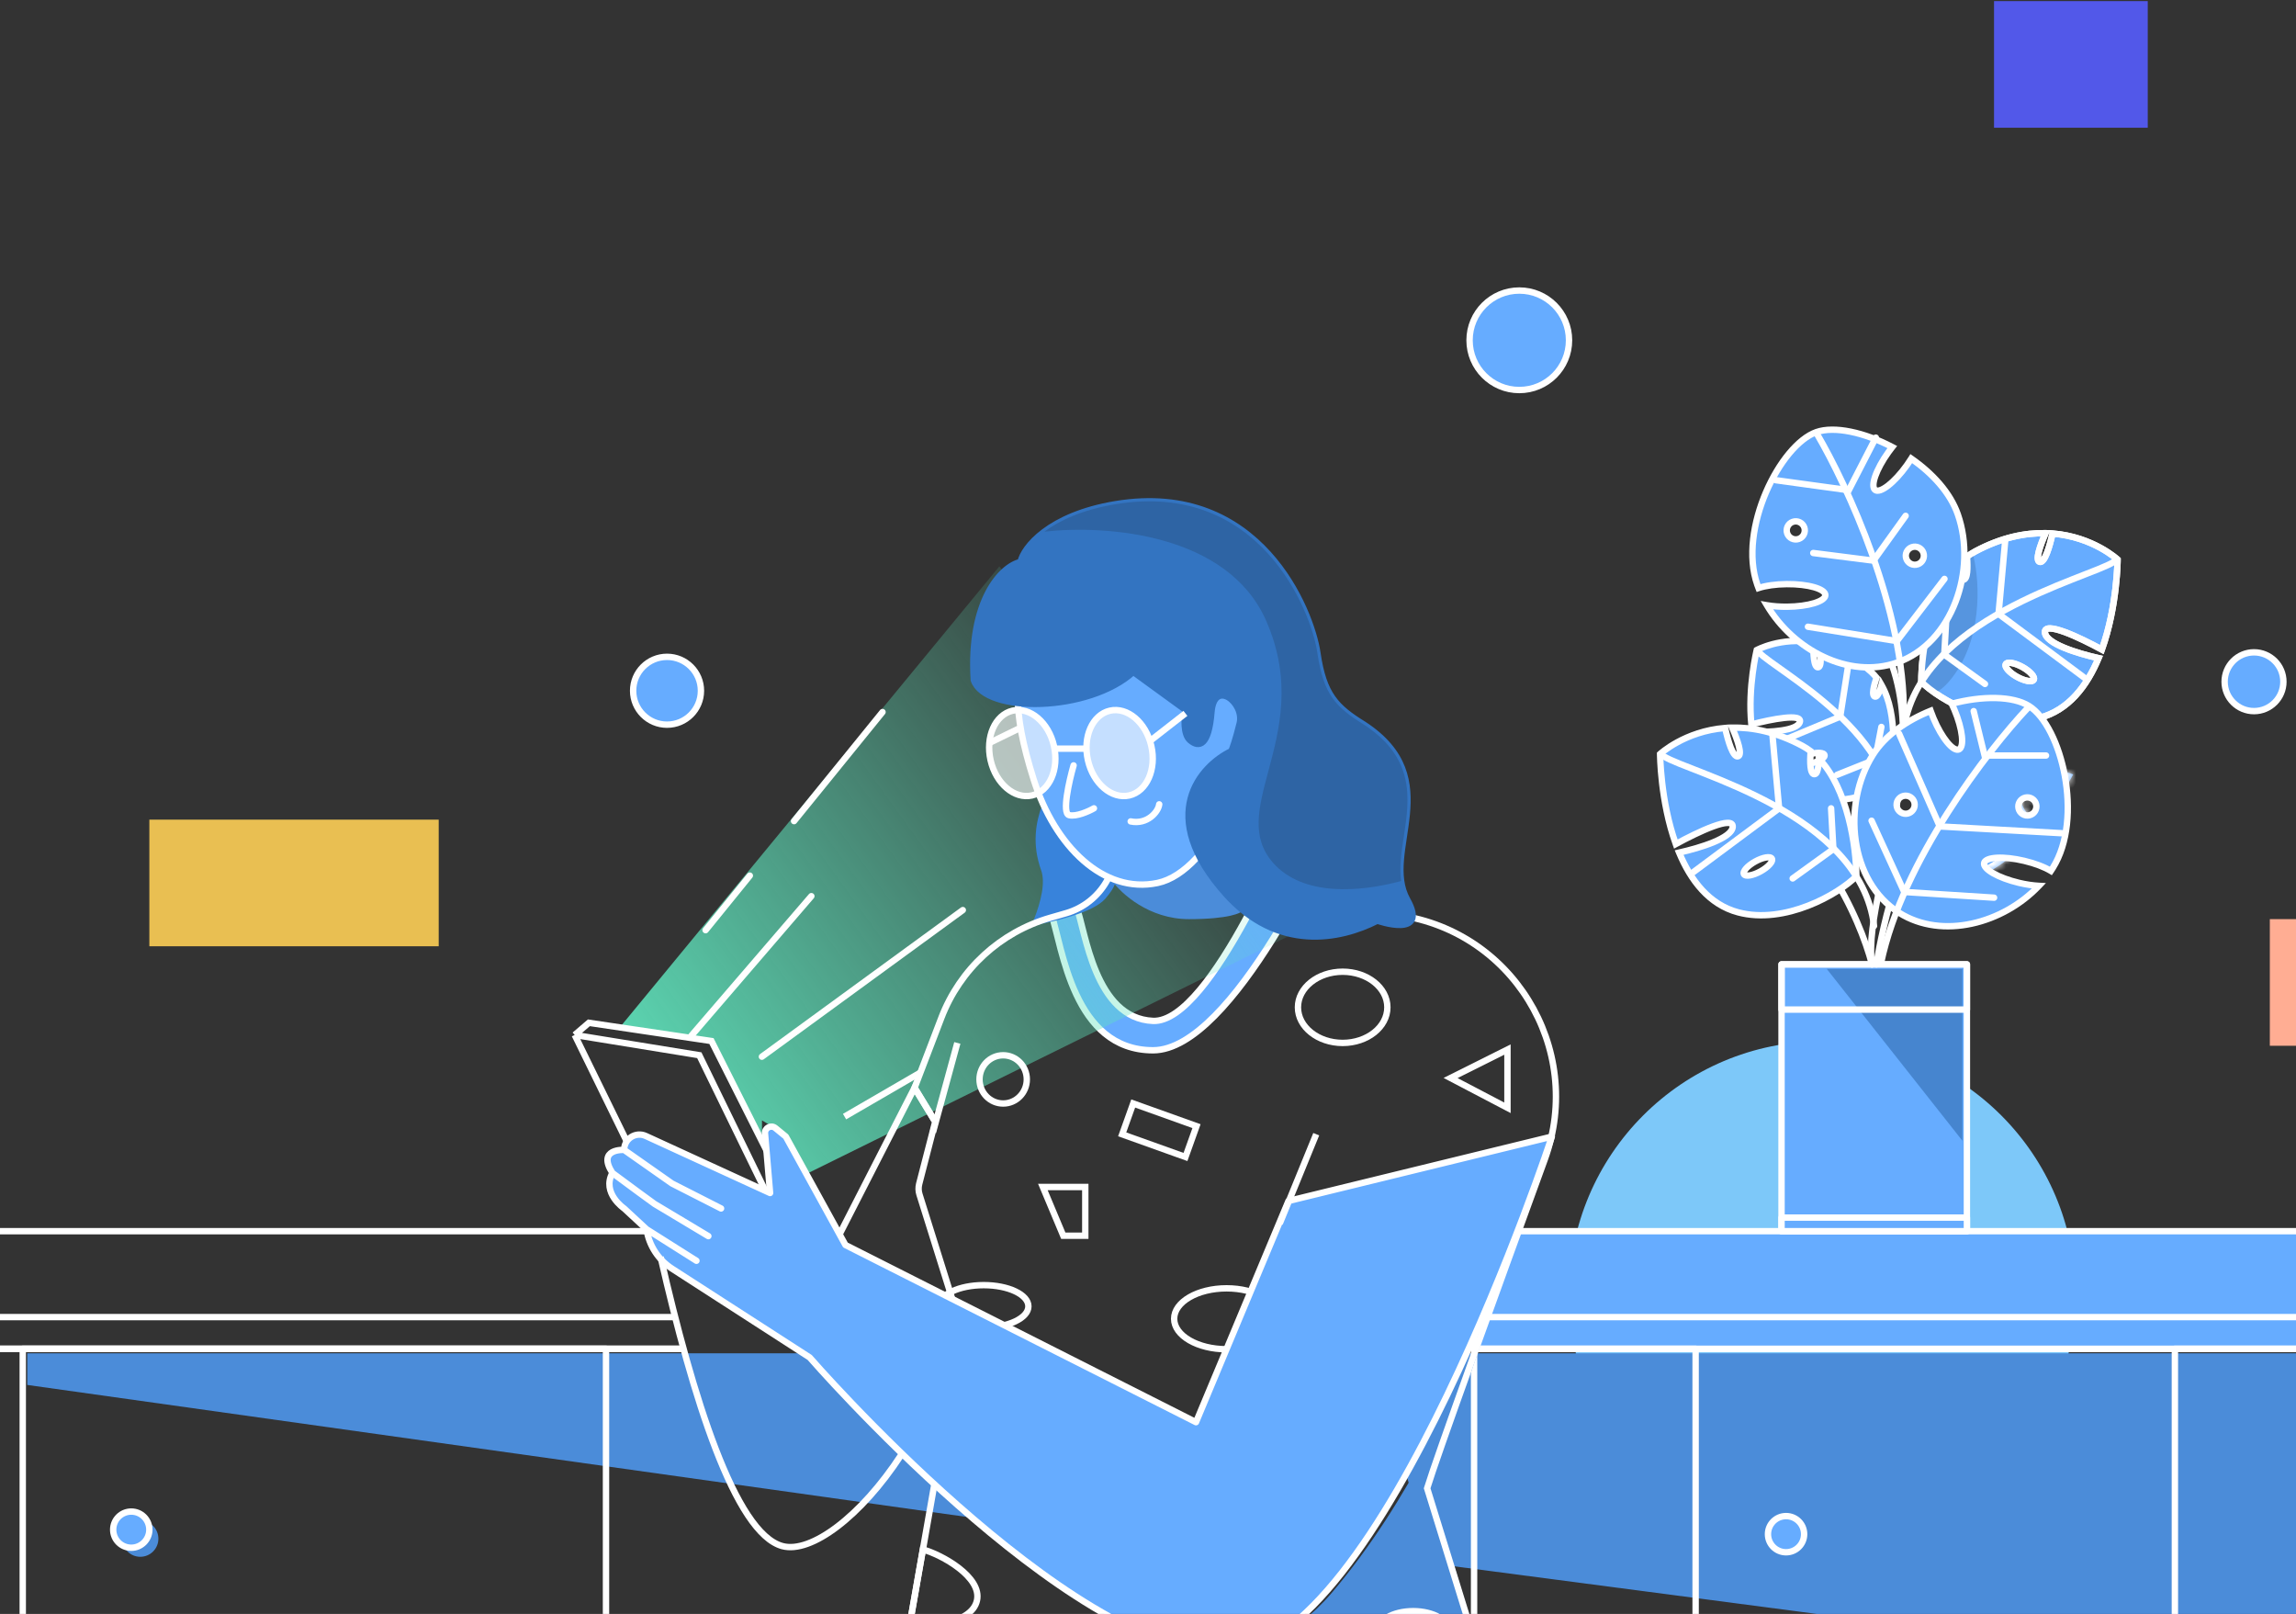 <svg width="360" height="253" viewBox="0 0 360 253" fill="none" xmlns="http://www.w3.org/2000/svg">
<rect x="0" y="0" width="360" height="253" fill="#333333" stroke="none"/>
<circle cx="238.217" cy="53.342" r="7.798" fill="#66ACFF" stroke="white" stroke-linecap="round" stroke-linejoin="round"/>
<circle cx="104.587" cy="108.282" r="5.317" fill="#66ACFF" stroke="white" stroke-linecap="round" stroke-linejoin="round"/>
<circle cx="353.416" cy="106.865" r="4.608" fill="#66ACFF" stroke="white" stroke-linecap="round" stroke-linejoin="round"/>
<circle cx="285.714" cy="202.922" r="39.699" fill="#7DC8F9"/>
<circle cx="281.461" cy="241.913" r="2.836" fill="#4B8CD9"/>
<rect x="231.128" y="192.998" width="148.872" height="18.432" fill="#66ACFF" stroke="white" stroke-linecap="round" stroke-linejoin="round"/>
<rect x="279.334" y="151.172" width="29.066" height="41.826" fill="#66ACFF" stroke="white" stroke-linecap="round" stroke-linejoin="round"/>
<rect x="279.334" y="190.871" width="29.066" height="2.127" fill="#66ACFF" stroke="white" stroke-linecap="round" stroke-linejoin="round"/>
<path d="M286.423 151.881H307.691V178.819L286.423 151.881Z" fill="#4685CF"/>
<rect x="279.334" y="151.172" width="29.066" height="7.089" stroke="white" stroke-linecap="round" stroke-linejoin="round"/>
<path d="M293.513 151.172C291.652 143.951 284.652 128.171 271.536 122.815" stroke="white" stroke-linecap="round"/>
<path d="M293.513 151.172C291.622 138.175 309.109 108.637 287.487 91.623" stroke="white" stroke-linecap="round"/>
<path d="M294.221 151.172C294.724 147.871 295.757 143.08 297.357 138.057" stroke="white" stroke-linecap="round"/>
<path fill-rule="evenodd" clip-rule="evenodd" d="M308.413 87.275C308.83 86.957 309.269 86.672 309.731 86.425C313.857 84.224 317.568 83.513 320.726 83.579C319.902 85.45 319.04 87.893 319.828 88.076C320.599 88.254 321.363 85.716 321.823 83.634C328.187 84.14 332.022 87.713 332.022 87.713C332.022 87.713 331.995 95.063 329.557 101.828C325.992 99.882 320.52 97.314 320.634 99.124C320.746 100.896 325.703 102.423 329.038 103.167C327.244 107.478 324.371 111.322 319.77 112.539C312.457 114.473 304.094 109.732 301.247 106.871C301.262 102.253 302.581 93.161 307.149 88.409C307.156 89.785 307.33 90.932 307.87 90.874C308.505 90.805 308.552 89.06 308.413 87.275ZM317.113 104.568C318.323 105.239 319.113 106.128 318.878 106.552C318.642 106.976 317.471 106.775 316.261 106.103C315.051 105.431 314.261 104.543 314.496 104.119C314.732 103.695 315.903 103.896 317.113 104.568Z" fill="#66ACFF"/>
<path d="M309.731 86.425L309.966 86.867L309.966 86.867L309.731 86.425ZM308.413 87.275L308.109 86.878L307.893 87.043L307.915 87.314L308.413 87.275ZM320.726 83.579L321.183 83.781L321.485 83.095L320.736 83.08L320.726 83.579ZM319.828 88.076L319.715 88.563L319.715 88.563L319.828 88.076ZM321.823 83.634L321.863 83.136L321.429 83.102L321.335 83.526L321.823 83.634ZM332.022 87.713L332.522 87.715L332.523 87.497L332.363 87.348L332.022 87.713ZM329.557 101.828L329.318 102.266L329.83 102.546L330.028 101.997L329.557 101.828ZM320.634 99.124L321.133 99.093L320.634 99.124ZM329.038 103.167L329.5 103.359L329.729 102.809L329.147 102.679L329.038 103.167ZM319.77 112.539L319.898 113.022L319.77 112.539ZM301.247 106.871L300.747 106.87L300.746 107.077L300.893 107.224L301.247 106.871ZM307.149 88.409L307.649 88.406L307.642 87.174L306.788 88.062L307.149 88.409ZM307.87 90.874L307.924 91.371L307.924 91.371L307.87 90.874ZM318.878 106.552L318.441 106.309L318.441 106.309L318.878 106.552ZM314.496 104.119L314.933 104.362L314.933 104.362L314.496 104.119ZM309.496 85.984C309.008 86.244 308.546 86.544 308.109 86.878L308.717 87.673C309.113 87.37 309.529 87.1 309.966 86.867L309.496 85.984ZM320.736 83.08C317.491 83.011 313.695 83.744 309.496 85.984L309.966 86.867C314.018 84.705 317.645 84.015 320.715 84.079L320.736 83.08ZM320.268 83.378C319.853 84.321 319.418 85.43 319.188 86.338C319.074 86.785 318.999 87.227 319.021 87.589C319.032 87.771 319.069 87.974 319.172 88.155C319.285 88.352 319.468 88.506 319.715 88.563L319.941 87.589C319.99 87.6 320.028 87.637 320.041 87.659C320.043 87.664 320.025 87.631 320.019 87.529C320.007 87.324 320.051 87.004 320.157 86.584C320.367 85.757 320.775 84.708 321.183 83.781L320.268 83.378ZM319.715 88.563C320.222 88.68 320.594 88.32 320.798 88.053C321.027 87.753 321.229 87.336 321.407 86.886C321.766 85.977 322.079 84.792 322.311 83.742L321.335 83.526C321.107 84.558 320.807 85.683 320.477 86.519C320.31 86.941 320.148 87.256 320.002 87.447C319.832 87.67 319.819 87.561 319.941 87.589L319.715 88.563ZM332.022 87.713C332.363 87.348 332.363 87.347 332.363 87.347C332.363 87.347 332.363 87.347 332.362 87.347C332.362 87.347 332.362 87.346 332.361 87.346C332.361 87.345 332.359 87.344 332.358 87.343C332.356 87.341 332.352 87.337 332.348 87.333C332.339 87.325 332.326 87.314 332.309 87.299C332.277 87.27 332.229 87.229 332.167 87.176C332.043 87.072 331.861 86.924 331.623 86.747C331.147 86.392 330.449 85.916 329.548 85.425C327.747 84.443 325.13 83.395 321.863 83.136L321.783 84.133C324.88 84.379 327.362 85.371 329.07 86.302C329.923 86.768 330.582 87.217 331.024 87.548C331.246 87.713 331.413 87.849 331.523 87.942C331.578 87.988 331.619 88.024 331.646 88.047C331.659 88.059 331.669 88.068 331.675 88.073C331.678 88.076 331.68 88.078 331.681 88.079C331.681 88.079 331.682 88.08 331.682 88.08C331.682 88.08 331.682 88.08 331.682 88.08C331.682 88.08 331.682 88.08 331.682 88.08C331.682 88.079 331.681 88.079 332.022 87.713ZM330.028 101.997C331.264 98.565 331.887 94.996 332.201 92.291C332.358 90.938 332.438 89.797 332.479 88.993C332.5 88.591 332.511 88.273 332.516 88.055C332.519 87.946 332.521 87.862 332.521 87.805C332.522 87.776 332.522 87.754 332.522 87.739C332.522 87.732 332.522 87.726 332.522 87.722C332.522 87.72 332.522 87.719 332.522 87.717C332.522 87.717 332.522 87.716 332.522 87.716C332.522 87.716 332.522 87.716 332.522 87.716C332.522 87.716 332.522 87.715 332.022 87.713C331.522 87.712 331.522 87.712 331.522 87.712C331.522 87.712 331.522 87.712 331.522 87.712C331.522 87.712 331.522 87.712 331.522 87.712C331.522 87.713 331.522 87.714 331.522 87.716C331.522 87.719 331.522 87.724 331.522 87.73C331.522 87.744 331.522 87.764 331.521 87.79C331.521 87.844 331.519 87.924 331.517 88.03C331.511 88.24 331.501 88.549 331.481 88.942C331.44 89.728 331.362 90.847 331.207 92.176C330.898 94.838 330.288 98.325 329.087 101.658L330.028 101.997ZM321.133 99.093C321.13 99.039 321.139 99.025 321.135 99.033C321.133 99.037 321.13 99.043 321.126 99.048C321.122 99.053 321.119 99.055 321.12 99.054C321.135 99.044 321.225 99.002 321.464 99.009C321.93 99.023 322.651 99.21 323.544 99.537C325.308 100.183 327.542 101.297 329.318 102.266L329.797 101.389C328.008 100.412 325.723 99.27 323.888 98.598C322.982 98.266 322.133 98.029 321.494 98.01C321.18 98 320.833 98.04 320.557 98.227C320.237 98.445 320.112 98.79 320.135 99.155L321.133 99.093ZM329.147 102.679C327.493 102.31 325.452 101.749 323.82 101.069C323.001 100.728 322.311 100.367 321.827 100C321.324 99.618 321.147 99.309 321.133 99.093L320.135 99.155C320.177 99.825 320.661 100.371 321.223 100.797C321.804 101.238 322.583 101.637 323.435 101.992C325.144 102.704 327.249 103.28 328.93 103.655L329.147 102.679ZM319.898 113.022C324.72 111.747 327.681 107.73 329.5 103.359L328.577 102.975C326.807 107.226 324.022 110.897 319.642 112.055L319.898 113.022ZM300.893 107.224C302.374 108.712 305.239 110.648 308.653 111.97C312.069 113.292 316.102 114.026 319.898 113.022L319.642 112.055C316.125 112.986 312.32 112.317 309.014 111.037C305.708 109.757 302.968 107.891 301.601 106.519L300.893 107.224ZM306.788 88.062C304.419 90.527 302.919 94.083 302.007 97.564C301.092 101.052 300.754 104.522 300.747 106.87L301.747 106.873C301.754 104.602 302.083 101.217 302.974 97.817C303.867 94.409 305.311 91.043 307.509 88.755L306.788 88.062ZM307.815 90.377C307.899 90.368 307.944 90.425 307.928 90.403C307.897 90.363 307.845 90.26 307.795 90.059C307.698 89.667 307.653 89.085 307.649 88.406L306.649 88.412C306.653 89.109 306.698 89.789 306.825 90.3C306.887 90.551 306.98 90.809 307.133 91.01C307.301 91.23 307.57 91.409 307.924 91.371L307.815 90.377ZM307.915 87.314C307.983 88.197 308.003 89.042 307.935 89.663C307.9 89.978 307.846 90.196 307.787 90.326C307.724 90.464 307.714 90.388 307.815 90.377L307.924 91.371C308.343 91.325 308.577 91.005 308.697 90.74C308.821 90.468 308.89 90.126 308.929 89.772C309.008 89.057 308.982 88.138 308.912 87.237L307.915 87.314ZM319.315 106.794C319.475 106.506 319.425 106.201 319.337 105.975C319.248 105.746 319.093 105.524 318.911 105.32C318.546 104.909 317.997 104.486 317.356 104.13L316.871 105.005C317.44 105.321 317.891 105.678 318.164 105.985C318.302 106.14 318.376 106.261 318.406 106.339C318.438 106.42 318.399 106.385 318.441 106.309L319.315 106.794ZM316.018 106.54C316.659 106.896 317.308 107.138 317.85 107.231C318.119 107.277 318.39 107.292 318.632 107.246C318.87 107.202 319.155 107.082 319.315 106.794L318.441 106.309C318.483 106.233 318.534 106.247 318.448 106.263C318.366 106.279 318.224 106.281 318.019 106.245C317.615 106.176 317.073 105.982 316.504 105.666L316.018 106.54ZM314.059 103.876C313.899 104.164 313.949 104.47 314.037 104.695C314.126 104.924 314.282 105.147 314.463 105.35C314.829 105.762 315.377 106.185 316.018 106.54L316.504 105.666C315.934 105.35 315.483 104.993 315.21 104.686C315.072 104.531 314.999 104.409 314.968 104.332C314.937 104.25 314.976 104.286 314.933 104.362L314.059 103.876ZM317.356 104.13C316.715 103.775 316.066 103.533 315.524 103.44C315.255 103.393 314.984 103.379 314.742 103.424C314.505 103.469 314.219 103.588 314.059 103.876L314.933 104.362C314.891 104.438 314.84 104.423 314.926 104.407C315.008 104.392 315.15 104.39 315.355 104.425C315.76 104.495 316.302 104.689 316.871 105.005L317.356 104.13Z" fill="white"/>
<path fill-rule="evenodd" clip-rule="evenodd" d="M309.191 86.737C308.923 86.904 308.664 87.083 308.413 87.275C308.552 89.059 308.505 90.804 307.87 90.874C307.33 90.932 307.156 89.785 307.149 88.409C302.581 93.161 301.262 102.253 301.247 106.871C301.783 107.409 302.514 108.014 303.397 108.629C304.109 108.283 304.835 107.71 305.564 106.865C310.952 100.626 310.409 91.269 309.463 87.37C309.405 87.13 309.313 86.92 309.191 86.737Z" fill="#5695DF"/>
<path d="M309.731 86.425L309.966 86.866L309.966 86.866L309.731 86.425ZM308.413 87.275L308.109 86.878L307.893 87.043L307.915 87.314L308.413 87.275ZM320.726 83.579L321.183 83.781L321.485 83.095L320.736 83.079L320.726 83.579ZM319.828 88.076L319.715 88.563L319.828 88.076ZM321.823 83.634L321.863 83.136L321.429 83.102L321.335 83.526L321.823 83.634ZM332.022 87.713L332.522 87.715L332.523 87.497L332.363 87.348L332.022 87.713ZM329.557 101.828L329.318 102.266L329.83 102.546L330.028 101.997L329.557 101.828ZM320.634 99.124L321.133 99.092L320.634 99.124ZM329.038 103.167L329.5 103.359L329.729 102.808L329.147 102.679L329.038 103.167ZM319.77 112.539L319.898 113.022L319.77 112.539ZM301.247 106.871L300.747 106.87L300.746 107.077L300.893 107.224L301.247 106.871ZM307.149 88.409L307.649 88.406L307.642 87.174L306.788 88.062L307.149 88.409ZM307.87 90.874L307.924 91.371L307.924 91.371L307.87 90.874ZM318.878 106.552L318.441 106.309L318.441 106.309L318.878 106.552ZM309.496 85.984C309.008 86.244 308.546 86.544 308.109 86.878L308.717 87.672C309.113 87.37 309.529 87.1 309.966 86.866L309.496 85.984ZM320.736 83.079C317.491 83.011 313.695 83.744 309.496 85.984L309.966 86.866C314.018 84.705 317.645 84.015 320.715 84.079L320.736 83.079ZM320.268 83.378C319.853 84.321 319.418 85.43 319.188 86.338C319.074 86.785 318.999 87.227 319.021 87.589C319.032 87.771 319.069 87.974 319.172 88.155C319.285 88.352 319.468 88.506 319.715 88.563L319.941 87.589C319.99 87.6 320.028 87.637 320.041 87.659C320.043 87.664 320.025 87.631 320.019 87.529C320.007 87.324 320.051 87.004 320.157 86.583C320.367 85.757 320.775 84.708 321.183 83.781L320.268 83.378ZM319.715 88.563C320.222 88.68 320.594 88.32 320.798 88.053C321.027 87.753 321.229 87.336 321.407 86.886C321.766 85.977 322.079 84.792 322.311 83.742L321.335 83.526C321.107 84.558 320.807 85.683 320.477 86.519C320.31 86.941 320.148 87.256 320.002 87.447C319.832 87.67 319.819 87.56 319.941 87.589L319.715 88.563ZM332.022 87.713C332.363 87.348 332.363 87.347 332.363 87.347C332.363 87.347 332.363 87.347 332.362 87.347C332.362 87.347 332.362 87.346 332.361 87.346C332.361 87.345 332.359 87.344 332.358 87.343C332.356 87.341 332.352 87.337 332.348 87.333C332.339 87.325 332.326 87.314 332.309 87.299C332.277 87.27 332.229 87.229 332.167 87.176C332.043 87.072 331.861 86.924 331.623 86.747C331.147 86.391 330.449 85.916 329.548 85.424C327.747 84.442 325.13 83.395 321.863 83.136L321.783 84.133C324.88 84.379 327.362 85.371 329.07 86.302C329.923 86.768 330.582 87.217 331.024 87.548C331.246 87.713 331.413 87.849 331.523 87.942C331.578 87.988 331.619 88.024 331.646 88.047C331.659 88.059 331.669 88.068 331.675 88.073C331.678 88.076 331.68 88.078 331.681 88.079C331.681 88.079 331.682 88.08 331.682 88.08C331.682 88.08 331.682 88.08 331.682 88.08C331.682 88.08 331.682 88.079 331.682 88.079C331.682 88.079 331.681 88.079 332.022 87.713ZM330.028 101.997C331.264 98.565 331.887 94.996 332.201 92.291C332.358 90.938 332.438 89.797 332.479 88.993C332.5 88.591 332.511 88.273 332.516 88.055C332.519 87.946 332.521 87.862 332.521 87.805C332.522 87.776 332.522 87.754 332.522 87.739C332.522 87.732 332.522 87.726 332.522 87.722C332.522 87.72 332.522 87.718 332.522 87.717C332.522 87.717 332.522 87.716 332.522 87.716C332.522 87.716 332.522 87.716 332.522 87.716C332.522 87.715 332.522 87.715 332.022 87.713C331.522 87.712 331.522 87.712 331.522 87.712C331.522 87.712 331.522 87.712 331.522 87.712C331.522 87.712 331.522 87.712 331.522 87.712C331.522 87.713 331.522 87.714 331.522 87.716C331.522 87.719 331.522 87.724 331.522 87.73C331.522 87.743 331.522 87.764 331.521 87.79C331.521 87.844 331.519 87.924 331.517 88.03C331.511 88.24 331.501 88.549 331.481 88.942C331.44 89.728 331.362 90.847 331.207 92.176C330.898 94.838 330.288 98.325 329.087 101.658L330.028 101.997ZM321.133 99.092C321.13 99.039 321.139 99.025 321.135 99.033C321.133 99.037 321.13 99.043 321.126 99.048C321.122 99.053 321.119 99.055 321.12 99.054C321.135 99.044 321.225 99.002 321.464 99.009C321.93 99.023 322.651 99.21 323.544 99.537C325.308 100.183 327.542 101.297 329.318 102.266L329.797 101.389C328.008 100.412 325.723 99.27 323.888 98.598C322.982 98.266 322.133 98.029 321.494 98.01C321.18 98 320.833 98.039 320.557 98.227C320.237 98.445 320.112 98.79 320.135 99.155L321.133 99.092ZM329.147 102.679C327.493 102.31 325.452 101.749 323.82 101.069C323.001 100.728 322.311 100.367 321.827 100C321.324 99.618 321.147 99.309 321.133 99.092L320.135 99.155C320.177 99.825 320.661 100.371 321.223 100.797C321.804 101.238 322.583 101.637 323.435 101.992C325.144 102.704 327.249 103.28 328.93 103.655L329.147 102.679ZM319.898 113.022C324.72 111.747 327.681 107.73 329.5 103.359L328.577 102.975C326.807 107.226 324.022 110.897 319.642 112.055L319.898 113.022ZM300.893 107.224C302.374 108.712 305.239 110.647 308.653 111.969C312.069 113.292 316.102 114.026 319.898 113.022L319.642 112.055C316.125 112.986 312.32 112.317 309.014 111.037C305.708 109.757 302.968 107.891 301.601 106.518L300.893 107.224ZM306.788 88.062C304.419 90.527 302.919 94.083 302.007 97.563C301.092 101.052 300.754 104.522 300.747 106.87L301.747 106.873C301.754 104.602 302.083 101.217 302.974 97.817C303.867 94.409 305.311 91.042 307.509 88.755L306.788 88.062ZM307.815 90.377C307.899 90.367 307.944 90.425 307.928 90.403C307.897 90.363 307.845 90.26 307.795 90.059C307.698 89.667 307.653 89.085 307.649 88.406L306.649 88.411C306.653 89.109 306.698 89.789 306.825 90.3C306.887 90.551 306.98 90.809 307.133 91.01C307.301 91.23 307.57 91.409 307.924 91.371L307.815 90.377ZM307.915 87.314C307.983 88.197 308.003 89.042 307.935 89.663C307.9 89.977 307.846 90.196 307.787 90.326C307.724 90.464 307.714 90.388 307.815 90.377L307.924 91.371C308.343 91.325 308.577 91.005 308.697 90.74C308.821 90.468 308.89 90.126 308.929 89.772C309.008 89.057 308.982 88.138 308.912 87.237L307.915 87.314ZM319.315 106.794C319.475 106.506 319.425 106.201 319.337 105.975C319.248 105.746 319.093 105.524 318.911 105.32C318.546 104.909 317.997 104.486 317.356 104.13L316.871 105.005C317.44 105.321 317.891 105.678 318.164 105.985C318.302 106.14 318.376 106.261 318.406 106.339C318.438 106.42 318.399 106.385 318.441 106.309L319.315 106.794ZM316.018 106.54C316.659 106.896 317.308 107.138 317.85 107.231C318.119 107.277 318.39 107.292 318.632 107.246C318.87 107.202 319.155 107.082 319.315 106.794L318.441 106.309C318.483 106.233 318.534 106.247 318.448 106.263C318.366 106.279 318.224 106.28 318.019 106.245C317.615 106.176 317.073 105.982 316.504 105.666L316.018 106.54ZM314.059 103.876C313.899 104.164 313.949 104.47 314.037 104.695C314.126 104.924 314.282 105.147 314.463 105.35C314.829 105.762 315.377 106.184 316.018 106.54L316.504 105.666C315.934 105.35 315.483 104.993 315.21 104.686C315.072 104.531 314.999 104.409 314.968 104.332C314.937 104.25 314.976 104.286 314.933 104.362L314.059 103.876ZM317.356 104.13C316.715 103.775 316.066 103.532 315.524 103.439C315.255 103.393 314.984 103.379 314.742 103.424C314.505 103.469 314.219 103.588 314.059 103.876L314.933 104.362C314.891 104.438 314.84 104.423 314.926 104.407C315.008 104.392 315.15 104.39 315.355 104.425C315.76 104.494 316.302 104.689 316.871 105.005L317.356 104.13Z" fill="white"/>
<path d="M331.439 88.079C327.422 90.678 300.602 96.94 298.475 114.663" stroke="white" stroke-linecap="round"/>
<path d="M314.425 84.534L313.362 96.231L327.186 106.51" stroke="white" stroke-linecap="round"/>
<path d="M305.21 96.231L304.855 102.611L311.235 107.219" stroke="white" stroke-linecap="round"/>
<path fill-rule="evenodd" clip-rule="evenodd" d="M294.228 106.227C293.961 105.893 293.67 105.58 293.353 105.293C290.522 102.734 287.725 101.436 285.212 100.863C285.494 102.507 285.692 104.613 285.032 104.601C284.387 104.59 284.284 102.429 284.332 100.69C279.194 99.83 275.449 101.9 275.449 101.9C275.449 101.9 274.016 107.724 274.606 113.562C277.814 112.728 282.655 111.779 282.206 113.189C281.767 114.569 277.54 114.797 274.752 114.725C275.319 118.494 276.833 122.106 280.234 123.981C285.641 126.96 293.201 124.862 296.022 123.161C296.925 119.502 297.681 112.042 295.005 107.375C294.726 108.463 294.361 109.337 293.946 109.184C293.456 109.003 293.765 107.613 294.228 106.227ZM283.916 118.196C282.825 118.488 282.024 119.035 282.126 119.417C282.229 119.799 283.196 119.873 284.287 119.58C285.378 119.288 286.179 118.741 286.077 118.359C285.974 117.976 285.007 117.903 283.916 118.196Z" fill="#66ACFF"/>
<path d="M293.353 105.293L293.018 105.664L293.018 105.664L293.353 105.293ZM294.228 106.227L294.619 105.915L294.789 106.128L294.702 106.386L294.228 106.227ZM285.212 100.863L284.719 100.948L284.592 100.209L285.323 100.376L285.212 100.863ZM285.032 104.601L285.041 104.101L285.041 104.101L285.032 104.601ZM284.332 100.69L284.414 100.197L284.844 100.268L284.832 100.703L284.332 100.69ZM275.449 101.9L274.964 101.78L275.016 101.568L275.207 101.462L275.449 101.9ZM274.606 113.562L274.732 114.046L274.168 114.193L274.109 113.613L274.606 113.562ZM282.206 113.189L281.73 113.037L282.206 113.189ZM274.752 114.725L274.258 114.8L274.169 114.21L274.765 114.226L274.752 114.725ZM280.234 123.981L280.476 123.543L280.234 123.981ZM296.022 123.161L296.507 123.281L296.458 123.482L296.28 123.589L296.022 123.161ZM295.005 107.375L294.52 107.251L294.826 106.058L295.438 107.126L295.005 107.375ZM293.946 109.184L293.773 109.653L293.773 109.653L293.946 109.184ZM282.126 119.417L282.609 119.288L282.609 119.288L282.126 119.417ZM283.916 118.196L283.787 117.713L283.916 118.196ZM286.077 118.359L286.56 118.229L286.077 118.359ZM293.688 104.923C294.027 105.229 294.336 105.561 294.619 105.915L293.837 106.539C293.586 106.225 293.314 105.932 293.018 105.664L293.688 104.923ZM285.323 100.376C287.921 100.968 290.796 102.307 293.688 104.923L293.018 105.664C290.249 103.161 287.528 101.904 285.101 101.351L285.323 100.376ZM285.704 100.779C285.847 101.609 285.973 102.579 285.975 103.352C285.976 103.731 285.948 104.107 285.855 104.404C285.808 104.552 285.733 104.72 285.602 104.857C285.457 105.008 285.258 105.105 285.023 105.101L285.041 104.101C284.971 104.1 284.91 104.134 284.88 104.166C284.863 104.183 284.878 104.176 284.901 104.103C284.947 103.957 284.976 103.706 284.975 103.355C284.973 102.666 284.858 101.761 284.719 100.948L285.704 100.779ZM285.023 105.101C284.539 105.093 284.295 104.684 284.184 104.428C284.057 104.133 283.978 103.753 283.926 103.359C283.821 102.56 283.808 101.554 283.832 100.676L284.832 100.703C284.808 101.564 284.823 102.508 284.918 103.228C284.966 103.593 285.031 103.864 285.103 104.032C285.192 104.239 285.202 104.104 285.041 104.101L285.023 105.101ZM275.449 101.9C275.207 101.462 275.208 101.462 275.208 101.462C275.208 101.462 275.208 101.462 275.208 101.462C275.208 101.462 275.209 101.461 275.209 101.461C275.21 101.461 275.211 101.46 275.213 101.459C275.215 101.458 275.219 101.456 275.224 101.453C275.233 101.449 275.245 101.442 275.261 101.433C275.294 101.417 275.34 101.393 275.401 101.363C275.521 101.304 275.696 101.223 275.921 101.129C276.372 100.94 277.023 100.7 277.838 100.488C279.468 100.065 281.761 99.753 284.414 100.197L284.249 101.183C281.765 100.767 279.616 101.06 278.089 101.456C277.326 101.655 276.72 101.878 276.308 102.051C276.102 102.137 275.944 102.211 275.84 102.262C275.787 102.287 275.749 102.307 275.724 102.32C275.711 102.327 275.702 102.331 275.697 102.334C275.694 102.336 275.692 102.337 275.691 102.337C275.691 102.338 275.691 102.338 275.691 102.338C275.69 102.338 275.691 102.338 275.691 102.338C275.691 102.338 275.691 102.338 275.691 102.338C275.691 102.338 275.691 102.337 275.449 101.9ZM274.109 113.613C273.808 110.641 274.023 107.684 274.311 105.477C274.454 104.372 274.617 103.451 274.744 102.805C274.807 102.482 274.862 102.227 274.901 102.053C274.92 101.965 274.936 101.898 274.947 101.852C274.952 101.829 274.956 101.812 274.959 101.8C274.96 101.794 274.962 101.789 274.962 101.786C274.963 101.784 274.963 101.783 274.963 101.782C274.963 101.782 274.963 101.781 274.964 101.781C274.964 101.781 274.964 101.781 274.964 101.781C274.964 101.78 274.964 101.78 275.449 101.9C275.935 102.019 275.935 102.019 275.935 102.019C275.935 102.019 275.935 102.019 275.935 102.019C275.935 102.019 275.935 102.02 275.935 102.02C275.935 102.02 275.934 102.021 275.934 102.022C275.933 102.025 275.933 102.029 275.931 102.034C275.929 102.044 275.925 102.06 275.92 102.081C275.91 102.123 275.895 102.187 275.877 102.27C275.84 102.437 275.787 102.683 275.725 102.997C275.602 103.626 275.443 104.526 275.302 105.606C275.02 107.771 274.814 110.645 275.104 113.512L274.109 113.613ZM281.73 113.037C281.744 112.994 281.722 113.048 281.767 113.098C281.776 113.109 281.737 113.063 281.553 113.023C281.196 112.945 280.601 112.949 279.83 113.031C278.312 113.192 276.329 113.631 274.732 114.046L274.481 113.079C276.092 112.659 278.132 112.206 279.725 112.037C280.509 111.953 281.241 111.932 281.766 112.046C282.023 112.102 282.313 112.208 282.513 112.433C282.749 112.698 282.781 113.031 282.683 113.34L281.73 113.037ZM274.765 114.226C276.145 114.261 277.866 114.221 279.285 114.007C279.998 113.899 280.607 113.752 281.052 113.561C281.52 113.361 281.689 113.166 281.73 113.037L282.683 113.34C282.504 113.902 281.98 114.252 281.445 114.481C280.887 114.719 280.183 114.883 279.435 114.996C277.933 115.223 276.147 115.261 274.739 115.225L274.765 114.226ZM279.993 124.419C276.392 122.434 274.834 118.632 274.258 114.8L275.247 114.651C275.804 118.356 277.274 121.779 280.476 123.543L279.993 124.419ZM296.28 123.589C294.8 124.482 292.136 125.45 289.16 125.822C286.183 126.194 282.823 125.978 279.993 124.419L280.476 123.543C283.053 124.963 286.176 125.187 289.036 124.83C291.897 124.472 294.423 123.541 295.764 122.733L296.28 123.589ZM295.438 107.126C296.838 109.567 297.322 112.697 297.355 115.64C297.389 118.592 296.968 121.414 296.507 123.281L295.536 123.041C295.979 121.249 296.388 118.511 296.355 115.651C296.323 112.783 295.848 109.85 294.571 107.624L295.438 107.126ZM294.119 108.715C294.082 108.701 294.035 108.697 293.989 108.707C293.948 108.716 293.93 108.732 293.935 108.728C293.953 108.714 294.008 108.655 294.085 108.511C294.234 108.229 294.383 107.786 294.52 107.251L295.489 107.499C295.347 108.052 295.175 108.59 294.968 108.979C294.867 109.17 294.735 109.369 294.559 109.51C294.365 109.665 294.083 109.768 293.773 109.653L294.119 108.715ZM294.702 106.386C294.474 107.07 294.293 107.728 294.225 108.225C294.191 108.477 294.192 108.65 294.21 108.75C294.23 108.859 294.242 108.76 294.119 108.715L293.773 109.653C293.405 109.517 293.272 109.177 293.227 108.931C293.18 108.677 293.195 108.381 293.234 108.09C293.315 107.499 293.52 106.77 293.754 106.069L294.702 106.386ZM281.643 119.547C281.564 119.25 281.679 118.989 281.802 118.817C281.926 118.641 282.103 118.488 282.292 118.36C282.673 118.099 283.202 117.869 283.787 117.713L284.046 118.679C283.54 118.814 283.122 119.004 282.856 119.186C282.72 119.278 282.648 119.352 282.617 119.395C282.584 119.442 282.637 119.393 282.609 119.288L281.643 119.547ZM284.416 120.063C283.831 120.22 283.259 120.285 282.798 120.25C282.57 120.233 282.341 120.189 282.145 120.099C281.953 120.011 281.723 119.843 281.643 119.547L282.609 119.288C282.581 119.182 282.51 119.167 282.562 119.191C282.611 119.213 282.71 119.241 282.874 119.253C283.195 119.277 283.652 119.233 284.158 119.097L284.416 120.063ZM286.56 118.229C286.639 118.526 286.524 118.787 286.402 118.959C286.277 119.135 286.1 119.287 285.911 119.416C285.53 119.677 285.001 119.906 284.416 120.063L284.158 119.097C284.664 118.962 285.081 118.772 285.348 118.59C285.483 118.498 285.555 118.424 285.586 118.38C285.619 118.334 285.566 118.383 285.594 118.488L286.56 118.229ZM283.787 117.713C284.372 117.556 284.944 117.491 285.405 117.526C285.633 117.543 285.862 117.587 286.058 117.676C286.25 117.765 286.48 117.933 286.56 118.229L285.594 118.488C285.622 118.594 285.693 118.609 285.641 118.585C285.593 118.563 285.493 118.535 285.33 118.523C285.008 118.499 284.551 118.543 284.046 118.679L283.787 117.713Z" fill="white"/>
<path d="M275.838 102.304C278.504 105.158 298.499 115.426 296.674 129.879" stroke="white" stroke-linecap="round"/>
<path d="M290.011 102.867L288.537 112.338L275.557 117.74" stroke="white" stroke-linecap="round"/>
<path d="M294.991 113.952L294.009 119.074L288.045 121.459" stroke="white" stroke-linecap="round"/>
<path fill-rule="evenodd" clip-rule="evenodd" d="M283.903 117.758C283.486 117.44 283.047 117.155 282.585 116.909C278.459 114.707 274.748 113.996 271.59 114.063C272.414 115.933 273.275 118.377 272.488 118.559C271.717 118.738 270.953 116.199 270.493 114.118C264.129 114.623 260.294 118.197 260.294 118.197C260.294 118.197 260.321 125.546 262.759 132.311C266.324 130.365 271.796 127.798 271.682 129.607C271.57 131.379 266.613 132.906 263.278 133.65C265.072 137.961 267.945 141.805 272.546 143.022C279.859 144.957 288.222 140.215 291.069 137.354C291.054 132.736 289.735 123.644 285.167 118.892C285.159 120.268 284.985 121.416 284.446 121.357C283.81 121.288 283.764 119.543 283.903 117.758ZM275.203 135.051C273.993 135.722 273.203 136.611 273.438 137.035C273.673 137.459 274.845 137.258 276.055 136.586C277.265 135.915 278.055 135.026 277.82 134.602C277.584 134.178 276.412 134.379 275.203 135.051Z" fill="#66ACFF"/>
<path d="M282.585 116.909L282.82 116.467L282.82 116.467L282.585 116.909ZM283.903 117.758L284.206 117.361L284.422 117.526L284.401 117.797L283.903 117.758ZM271.59 114.063L271.133 114.264L270.831 113.578L271.58 113.563L271.59 114.063ZM272.488 118.559L272.601 119.046L272.601 119.046L272.488 118.559ZM270.493 114.118L270.453 113.619L270.887 113.585L270.981 114.01L270.493 114.118ZM260.294 118.197L259.794 118.199L259.793 117.98L259.953 117.831L260.294 118.197ZM262.759 132.311L262.998 132.75L262.486 133.029L262.288 132.48L262.759 132.311ZM271.682 129.607L271.183 129.576L271.682 129.607ZM263.278 133.65L262.816 133.842L262.587 133.292L263.169 133.162L263.278 133.65ZM272.546 143.022L272.418 143.505L272.418 143.505L272.546 143.022ZM291.069 137.354L291.569 137.353L291.57 137.56L291.423 137.707L291.069 137.354ZM285.167 118.892L284.667 118.889L284.674 117.657L285.527 118.545L285.167 118.892ZM284.446 121.357L284.392 121.854L284.392 121.854L284.446 121.357ZM273.438 137.035L273.875 136.792L273.875 136.792L273.438 137.035ZM277.82 134.602L277.382 134.845L277.382 134.845L277.82 134.602ZM282.82 116.467C283.308 116.728 283.769 117.027 284.206 117.361L283.599 118.156C283.203 117.853 282.787 117.583 282.349 117.35L282.82 116.467ZM271.58 113.563C274.825 113.495 278.621 114.227 282.82 116.467L282.349 117.35C278.298 115.188 274.671 114.498 271.601 114.563L271.58 113.563ZM272.048 113.861C272.463 114.804 272.898 115.913 273.128 116.821C273.241 117.268 273.317 117.71 273.295 118.073C273.284 118.254 273.247 118.458 273.144 118.638C273.031 118.836 272.847 118.989 272.601 119.046L272.375 118.072C272.326 118.083 272.287 118.121 272.275 118.142C272.272 118.147 272.291 118.115 272.297 118.012C272.309 117.807 272.265 117.487 272.159 117.067C271.949 116.24 271.541 115.191 271.133 114.264L272.048 113.861ZM272.601 119.046C272.094 119.164 271.722 118.803 271.518 118.536C271.289 118.236 271.087 117.819 270.909 117.37C270.55 116.46 270.237 115.275 270.005 114.226L270.981 114.01C271.209 115.042 271.509 116.166 271.839 117.002C272.006 117.425 272.168 117.739 272.313 117.93C272.484 118.154 272.497 118.044 272.375 118.072L272.601 119.046ZM260.294 118.197C259.953 117.831 259.953 117.831 259.953 117.831C259.953 117.831 259.953 117.83 259.954 117.83C259.954 117.83 259.954 117.83 259.955 117.829C259.955 117.828 259.957 117.827 259.958 117.826C259.96 117.824 259.964 117.821 259.968 117.817C259.977 117.808 259.99 117.797 260.007 117.782C260.039 117.753 260.087 117.712 260.149 117.66C260.273 117.555 260.455 117.408 260.693 117.23C261.169 116.875 261.867 116.399 262.768 115.908C264.569 114.926 267.186 113.879 270.453 113.619L270.533 114.616C267.436 114.862 264.954 115.855 263.246 116.786C262.393 117.251 261.734 117.7 261.292 118.031C261.07 118.196 260.903 118.332 260.793 118.425C260.738 118.471 260.697 118.507 260.67 118.531C260.657 118.542 260.647 118.551 260.641 118.556C260.638 118.559 260.636 118.561 260.635 118.562C260.635 118.563 260.634 118.563 260.634 118.563C260.634 118.563 260.634 118.563 260.634 118.563C260.634 118.563 260.634 118.563 260.634 118.563C260.634 118.563 260.634 118.563 260.294 118.197ZM262.288 132.48C261.052 129.049 260.429 125.479 260.115 122.775C259.958 121.421 259.878 120.28 259.837 119.476C259.816 119.074 259.805 118.757 259.8 118.539C259.797 118.43 259.795 118.345 259.795 118.288C259.794 118.259 259.794 118.237 259.794 118.223C259.794 118.215 259.794 118.209 259.794 118.205C259.794 118.203 259.794 118.202 259.794 118.201C259.794 118.2 259.794 118.2 259.794 118.199C259.794 118.199 259.794 118.199 259.794 118.199C259.794 118.199 259.794 118.199 260.294 118.197C260.794 118.195 260.794 118.195 260.794 118.195C260.794 118.195 260.794 118.195 260.794 118.195C260.794 118.195 260.794 118.195 260.794 118.196C260.794 118.196 260.794 118.197 260.794 118.199C260.794 118.202 260.794 118.207 260.794 118.214C260.794 118.227 260.794 118.247 260.795 118.274C260.795 118.327 260.797 118.408 260.799 118.513C260.805 118.723 260.815 119.032 260.835 119.425C260.876 120.211 260.954 121.33 261.109 122.659C261.418 125.321 262.028 128.808 263.229 132.141L262.288 132.48ZM271.183 129.576C271.186 129.523 271.177 129.509 271.181 129.517C271.182 129.52 271.186 129.526 271.19 129.531C271.194 129.536 271.197 129.538 271.196 129.537C271.181 129.527 271.091 129.485 270.852 129.492C270.385 129.506 269.665 129.693 268.772 130.02C267.008 130.666 264.774 131.78 262.998 132.75L262.519 131.872C264.308 130.895 266.593 129.753 268.428 129.081C269.334 128.75 270.183 128.512 270.822 128.493C271.135 128.483 271.483 128.523 271.759 128.711C272.079 128.928 272.204 129.273 272.181 129.639L271.183 129.576ZM263.169 133.162C264.823 132.793 266.864 132.233 268.496 131.552C269.315 131.211 270.005 130.85 270.489 130.483C270.992 130.101 271.169 129.792 271.183 129.576L272.181 129.639C272.139 130.308 271.655 130.854 271.093 131.28C270.512 131.721 269.733 132.12 268.881 132.475C267.172 133.188 265.067 133.763 263.386 134.138L263.169 133.162ZM272.418 143.505C267.596 142.23 264.635 138.213 262.816 133.842L263.739 133.458C265.509 137.709 268.294 141.38 272.674 142.539L272.418 143.505ZM291.423 137.707C289.942 139.195 287.077 141.131 283.663 142.453C280.247 143.775 276.214 144.51 272.418 143.505L272.674 142.539C276.191 143.469 279.996 142.8 283.302 141.52C286.608 140.24 289.348 138.374 290.715 137.002L291.423 137.707ZM285.527 118.545C287.897 121.01 289.397 124.566 290.309 128.047C291.224 131.535 291.562 135.005 291.569 137.353L290.569 137.356C290.562 135.086 290.233 131.7 289.342 128.3C288.449 124.892 287.005 121.526 284.807 119.238L285.527 118.545ZM284.5 120.86C284.417 120.851 284.371 120.908 284.388 120.887C284.419 120.846 284.471 120.743 284.521 120.542C284.618 120.15 284.663 119.568 284.667 118.889L285.667 118.895C285.663 119.593 285.618 120.272 285.491 120.783C285.429 121.034 285.336 121.293 285.183 121.494C285.015 121.714 284.746 121.892 284.392 121.854L284.5 120.86ZM284.401 117.797C284.333 118.68 284.313 119.525 284.381 120.146C284.416 120.461 284.47 120.679 284.529 120.809C284.591 120.947 284.602 120.871 284.5 120.86L284.392 121.854C283.973 121.808 283.739 121.488 283.619 121.224C283.494 120.951 283.426 120.609 283.387 120.256C283.308 119.541 283.334 118.621 283.404 117.72L284.401 117.797ZM273.001 137.278C272.841 136.989 272.891 136.684 272.978 136.459C273.068 136.23 273.223 136.007 273.405 135.803C273.77 135.392 274.319 134.969 274.96 134.614L275.445 135.488C274.876 135.804 274.425 136.161 274.152 136.468C274.014 136.623 273.94 136.744 273.91 136.822C273.878 136.904 273.917 136.868 273.875 136.792L273.001 137.278ZM276.298 137.023C275.657 137.379 275.008 137.621 274.466 137.714C274.197 137.76 273.926 137.775 273.684 137.73C273.446 137.685 273.161 137.566 273.001 137.278L273.875 136.792C273.833 136.716 273.782 136.731 273.868 136.747C273.95 136.762 274.092 136.764 274.297 136.729C274.701 136.659 275.243 136.465 275.812 136.149L276.298 137.023ZM278.257 134.36C278.417 134.648 278.367 134.953 278.279 135.178C278.19 135.408 278.034 135.63 277.853 135.834C277.487 136.245 276.939 136.668 276.298 137.023L275.812 136.149C276.382 135.833 276.833 135.476 277.106 135.169C277.244 135.014 277.317 134.893 277.348 134.815C277.379 134.733 277.34 134.769 277.382 134.845L278.257 134.36ZM274.96 134.614C275.601 134.258 276.25 134.016 276.792 133.923C277.061 133.877 277.332 133.862 277.574 133.908C277.811 133.952 278.097 134.072 278.257 134.36L277.382 134.845C277.425 134.921 277.475 134.907 277.389 134.89C277.307 134.875 277.166 134.873 276.961 134.908C276.556 134.978 276.014 135.172 275.445 135.488L274.96 134.614Z" fill="white"/>
<path d="M260.877 118.562C264.894 121.161 291.714 127.423 293.841 145.146" stroke="white" stroke-linecap="round"/>
<path d="M277.89 115.017L278.954 126.714L265.13 136.994" stroke="white" stroke-linecap="round"/>
<path d="M287.106 126.714L287.461 133.095L281.081 137.703" stroke="white" stroke-linecap="round"/>
<mask id="path-31-inside-1_209_1386" fill="white">
<path fill-rule="evenodd" clip-rule="evenodd" d="M325.059 121.397C325.059 121.397 316.198 117.498 306.982 123.878C301.331 127.79 297.057 138.411 297.057 138.411C297.057 138.411 305.984 139.104 311.058 136.993C314.349 135.624 317.428 132.491 319.857 129.388C319.631 129.227 319.404 129.05 319.179 128.859C317.537 127.465 316.617 125.851 317.124 125.254C317.631 124.657 319.373 125.303 321.014 126.697C321.189 126.845 321.355 126.996 321.513 127.148C323.706 124.012 325.059 121.397 325.059 121.397ZM309.818 132.031C310.601 132.031 311.235 131.396 311.235 130.613C311.235 129.83 310.601 129.195 309.818 129.195C309.035 129.195 308.4 129.83 308.4 130.613C308.4 131.396 309.035 132.031 309.818 132.031Z"/>
</mask>
<path fill-rule="evenodd" clip-rule="evenodd" d="M325.059 121.397C325.059 121.397 316.198 117.498 306.982 123.878C301.331 127.79 297.057 138.411 297.057 138.411C297.057 138.411 305.984 139.104 311.058 136.993C314.349 135.624 317.428 132.491 319.857 129.388C319.631 129.227 319.404 129.05 319.179 128.859C317.537 127.465 316.617 125.851 317.124 125.254C317.631 124.657 319.373 125.303 321.014 126.697C321.189 126.845 321.355 126.996 321.513 127.148C323.706 124.012 325.059 121.397 325.059 121.397ZM309.818 132.031C310.601 132.031 311.235 131.396 311.235 130.613C311.235 129.83 310.601 129.195 309.818 129.195C309.035 129.195 308.4 129.83 308.4 130.613C308.4 131.396 309.035 132.031 309.818 132.031Z" fill="#66ACFF"/>
<path d="M306.982 123.878L306.413 123.056L306.982 123.878ZM325.059 121.397L325.947 121.857L326.437 120.911L325.462 120.482L325.059 121.397ZM297.057 138.411L296.129 138.038L295.62 139.303L296.98 139.408L297.057 138.411ZM311.058 136.993L310.674 136.07L311.058 136.993ZM319.857 129.388L320.644 130.005L321.287 129.184L320.44 128.576L319.857 129.388ZM319.179 128.859L318.532 129.621V129.621L319.179 128.859ZM317.124 125.254L316.362 124.607L316.362 124.607L317.124 125.254ZM321.014 126.697L321.661 125.934L321.661 125.934L321.014 126.697ZM321.513 127.148L320.819 127.868L321.662 128.68L322.332 127.721L321.513 127.148ZM307.551 124.7C311.942 121.661 316.231 121.076 319.424 121.244C321.024 121.328 322.348 121.602 323.268 121.852C323.727 121.977 324.083 122.097 324.32 122.182C324.439 122.225 324.528 122.26 324.584 122.283C324.613 122.294 324.633 122.302 324.645 122.308C324.651 122.31 324.655 122.312 324.657 122.313C324.658 122.313 324.659 122.313 324.658 122.313C324.658 122.313 324.658 122.313 324.658 122.313C324.658 122.313 324.657 122.313 324.657 122.313C324.657 122.313 324.657 122.312 325.059 121.397C325.462 120.482 325.461 120.481 325.461 120.481C325.461 120.481 325.46 120.481 325.46 120.481C325.459 120.48 325.458 120.48 325.457 120.479C325.454 120.478 325.452 120.477 325.448 120.476C325.442 120.473 325.433 120.469 325.422 120.464C325.4 120.455 325.369 120.443 325.33 120.427C325.253 120.396 325.142 120.353 325.001 120.302C324.717 120.199 324.309 120.063 323.794 119.923C322.763 119.642 321.296 119.34 319.529 119.247C315.987 119.06 311.237 119.716 306.413 123.056L307.551 124.7ZM297.057 138.411C297.985 138.784 297.985 138.784 297.985 138.785C297.985 138.784 297.985 138.785 297.985 138.784C297.985 138.784 297.985 138.784 297.985 138.784C297.985 138.783 297.986 138.781 297.987 138.779C297.989 138.775 297.991 138.768 297.995 138.759C298.003 138.74 298.014 138.712 298.03 138.674C298.061 138.599 298.108 138.487 298.171 138.341C298.295 138.051 298.481 137.629 298.721 137.11C299.202 136.071 299.9 134.646 300.771 133.103C302.536 129.976 304.925 126.518 307.551 124.7L306.413 123.056C303.388 125.15 300.814 128.958 299.03 132.12C298.126 133.721 297.403 135.196 296.906 136.27C296.657 136.808 296.464 137.247 296.333 137.553C296.267 137.706 296.217 137.825 296.183 137.907C296.166 137.949 296.153 137.98 296.144 138.002C296.139 138.013 296.136 138.022 296.134 138.028C296.132 138.031 296.131 138.033 296.131 138.035C296.13 138.035 296.13 138.036 296.13 138.037C296.13 138.037 296.13 138.037 296.13 138.037C296.13 138.037 296.129 138.038 297.057 138.411ZM310.674 136.07C308.315 137.051 304.971 137.404 302.123 137.494C300.717 137.539 299.466 137.518 298.566 137.487C298.117 137.471 297.756 137.453 297.509 137.438C297.385 137.431 297.29 137.425 297.227 137.421C297.195 137.418 297.171 137.417 297.156 137.416C297.148 137.415 297.142 137.415 297.139 137.414C297.137 137.414 297.136 137.414 297.135 137.414C297.135 137.414 297.134 137.414 297.134 137.414C297.134 137.414 297.134 137.414 297.134 137.414C297.134 137.414 297.135 137.414 297.057 138.411C296.98 139.408 296.98 139.408 296.98 139.408C296.98 139.408 296.98 139.408 296.981 139.408C296.981 139.408 296.982 139.408 296.982 139.408C296.984 139.408 296.986 139.408 296.988 139.409C296.993 139.409 297.001 139.41 297.01 139.41C297.029 139.412 297.055 139.414 297.09 139.416C297.16 139.421 297.262 139.427 297.392 139.435C297.653 139.45 298.03 139.469 298.496 139.486C299.429 139.518 300.726 139.539 302.186 139.493C305.071 139.402 308.727 139.046 311.442 137.916L310.674 136.07ZM319.069 128.772C316.663 131.846 313.716 134.805 310.674 136.07L311.442 137.916C314.982 136.444 318.193 133.136 320.644 130.005L319.069 128.772ZM318.532 129.621C318.778 129.829 319.026 130.023 319.274 130.201L320.44 128.576C320.237 128.43 320.031 128.27 319.826 128.096L318.532 129.621ZM316.362 124.607C315.976 125.062 315.947 125.614 316.013 126.03C316.079 126.449 316.258 126.868 316.477 127.253C316.921 128.031 317.646 128.869 318.532 129.621L319.826 128.096C319.07 127.455 318.515 126.789 318.215 126.262C318.062 125.995 318.003 125.812 317.988 125.717C317.973 125.618 318.019 125.745 317.887 125.902L316.362 124.607ZM321.661 125.934C320.776 125.182 319.83 124.603 318.991 124.291C318.576 124.137 318.133 124.029 317.709 124.032C317.288 124.035 316.748 124.152 316.362 124.607L317.887 125.902C317.754 126.058 317.621 126.033 317.721 126.032C317.817 126.031 318.007 126.06 318.296 126.167C318.865 126.378 319.611 126.817 320.367 127.459L321.661 125.934ZM322.207 126.428C322.034 126.261 321.852 126.096 321.661 125.934L320.367 127.459C320.526 127.594 320.677 127.731 320.819 127.868L322.207 126.428ZM325.059 121.397C324.171 120.937 324.171 120.937 324.171 120.937C324.171 120.937 324.171 120.937 324.171 120.937C324.171 120.937 324.171 120.937 324.171 120.937C324.171 120.937 324.171 120.938 324.171 120.938C324.17 120.939 324.169 120.941 324.168 120.943C324.166 120.947 324.163 120.954 324.158 120.963C324.148 120.981 324.134 121.009 324.114 121.046C324.074 121.12 324.015 121.231 323.936 121.374C323.779 121.661 323.547 122.077 323.246 122.591C322.643 123.619 321.771 125.033 320.693 126.574L322.332 127.721C323.448 126.126 324.349 124.665 324.971 123.602C325.283 123.07 325.525 122.637 325.691 122.335C325.773 122.184 325.837 122.066 325.88 121.985C325.901 121.945 325.918 121.913 325.929 121.892C325.935 121.881 325.939 121.872 325.942 121.867C325.944 121.864 325.945 121.861 325.946 121.86C325.946 121.859 325.947 121.858 325.947 121.858C325.947 121.857 325.947 121.857 325.947 121.857C325.947 121.857 325.947 121.857 325.947 121.857C325.947 121.857 325.947 121.857 325.059 121.397ZM310.235 130.613C310.235 130.844 310.048 131.031 309.818 131.031V133.031C311.153 133.031 312.235 131.949 312.235 130.613H310.235ZM309.818 130.195C310.048 130.195 310.235 130.382 310.235 130.613H312.235C312.235 129.278 311.153 128.195 309.818 128.195V130.195ZM309.4 130.613C309.4 130.382 309.587 130.195 309.818 130.195V128.195C308.482 128.195 307.4 129.278 307.4 130.613H309.4ZM309.818 131.031C309.587 131.031 309.4 130.844 309.4 130.613H307.4C307.4 131.949 308.482 133.031 309.818 133.031V131.031Z" fill="white" mask="url(#path-31-inside-1_209_1386)"/>
<path d="M306.273 124.942L318.325 130.613" stroke="white" stroke-linecap="round"/>
<path d="M300.602 132.74L305.21 134.512" stroke="white" stroke-linecap="round"/>
<path fill-rule="evenodd" clip-rule="evenodd" d="M297.464 103.862C306.147 100.819 310.016 89.306 306.973 80.623C305.778 77.215 302.982 74.189 299.682 71.892C299.464 72.239 299.228 72.591 298.974 72.945C297.034 75.649 294.816 77.378 294.021 76.807C293.226 76.236 294.154 73.582 296.095 70.878C296.293 70.601 296.495 70.334 296.698 70.079C292.299 67.761 287.608 66.752 284.803 67.735C279.116 69.728 272.486 82.96 275.529 91.643C275.592 91.823 275.658 92.001 275.727 92.179C276.825 91.817 278.404 91.582 280.16 91.567C283.487 91.537 286.192 92.307 286.201 93.285C286.209 94.264 283.519 95.082 280.191 95.111C279.038 95.121 277.961 95.035 277.044 94.879C281.178 101.862 289.9 106.513 297.464 103.862ZM301.572 86.647C301.831 87.386 301.442 88.195 300.703 88.454C299.964 88.713 299.155 88.324 298.896 87.585C298.637 86.846 299.026 86.037 299.765 85.778C300.504 85.519 301.313 85.908 301.572 86.647ZM282.033 84.481C282.772 84.222 283.161 83.413 282.902 82.674C282.643 81.935 281.834 81.546 281.095 81.805C280.356 82.064 279.967 82.873 280.226 83.612C280.485 84.35 281.294 84.74 282.033 84.481Z" fill="#66ACFF"/>
<path d="M299.682 71.892L299.967 71.482L299.536 71.182L299.258 71.627L299.682 71.892ZM298.974 72.945L298.568 72.653L298.568 72.653L298.974 72.945ZM294.021 76.807L293.73 77.213L294.021 76.807ZM296.095 70.878L295.688 70.587L296.095 70.878ZM296.698 70.079L297.089 70.39L297.465 69.918L296.931 69.637L296.698 70.079ZM275.727 92.179L275.261 92.36L275.433 92.803L275.884 92.654L275.727 92.179ZM280.16 91.567L280.164 92.067L280.164 92.067L280.16 91.567ZM286.201 93.285L285.701 93.29L286.201 93.285ZM280.191 95.111L280.195 95.611L280.195 95.611L280.191 95.111ZM277.044 94.879L277.128 94.386L276.063 94.203L276.613 95.133L277.044 94.879ZM306.501 80.788C307.98 85.008 307.782 89.934 306.149 94.177C304.516 98.42 301.47 101.928 297.299 103.39L297.63 104.334C302.141 102.752 305.371 98.982 307.082 94.537C308.793 90.092 309.009 84.921 307.444 80.457L306.501 80.788ZM299.396 72.302C302.647 74.566 305.353 77.515 306.501 80.788L307.444 80.457C306.203 76.914 303.317 73.813 299.967 71.482L299.396 72.302ZM299.381 73.236C299.64 72.875 299.882 72.513 300.105 72.157L299.258 71.627C299.046 71.965 298.816 72.308 298.568 72.653L299.381 73.236ZM293.73 77.213C294.129 77.5 294.621 77.439 295.025 77.296C295.446 77.147 295.907 76.864 296.376 76.498C297.319 75.762 298.391 74.616 299.381 73.236L298.568 72.653C297.618 73.978 296.61 75.047 295.761 75.71C295.334 76.043 294.97 76.254 294.691 76.353C294.552 76.402 294.454 76.417 294.39 76.416C294.331 76.415 294.314 76.402 294.313 76.401L293.73 77.213ZM295.688 70.587C294.698 71.966 293.955 73.348 293.56 74.478C293.364 75.039 293.243 75.566 293.237 76.013C293.23 76.442 293.33 76.927 293.73 77.213L294.313 76.401C294.312 76.4 294.293 76.388 294.274 76.332C294.252 76.272 294.235 76.174 294.237 76.028C294.241 75.732 294.325 75.319 294.504 74.808C294.859 73.791 295.55 72.494 296.501 71.17L295.688 70.587ZM296.307 69.768C296.099 70.03 295.892 70.303 295.688 70.587L296.501 71.17C296.695 70.899 296.892 70.639 297.089 70.39L296.307 69.768ZM284.968 68.207C286.25 67.757 288.023 67.749 290.053 68.159C292.073 68.568 294.301 69.382 296.465 70.522L296.931 69.637C294.695 68.459 292.378 67.609 290.251 67.179C288.136 66.751 286.16 66.729 284.637 67.263L284.968 68.207ZM276.001 91.478C274.537 87.302 275.388 81.962 277.352 77.377C278.33 75.094 279.573 73.024 280.912 71.409C282.258 69.786 283.668 68.662 284.968 68.207L284.637 67.263C283.094 67.804 281.543 69.081 280.142 70.771C278.733 72.469 277.443 74.624 276.432 76.983C274.42 81.683 273.477 87.301 275.057 91.808L276.001 91.478ZM276.193 91.998C276.126 91.826 276.062 91.652 276.001 91.478L275.057 91.808C275.122 91.993 275.19 92.177 275.261 92.36L276.193 91.998ZM280.155 91.067C278.365 91.082 276.732 91.321 275.57 91.704L275.884 92.654C276.919 92.313 278.443 92.082 280.164 92.067L280.155 91.067ZM286.701 93.281C286.696 92.789 286.357 92.428 286.003 92.187C285.634 91.935 285.134 91.73 284.562 91.567C283.411 91.24 281.853 91.052 280.155 91.067L280.164 92.067C281.794 92.052 283.252 92.234 284.288 92.529C284.809 92.677 285.195 92.846 285.439 93.013C285.56 93.095 285.63 93.166 285.667 93.219C285.702 93.267 285.701 93.289 285.701 93.29L286.701 93.281ZM280.195 95.611C281.893 95.596 283.448 95.38 284.592 95.033C285.162 94.86 285.658 94.646 286.022 94.387C286.372 94.139 286.705 93.773 286.701 93.281L285.701 93.29C285.701 93.291 285.702 93.313 285.669 93.362C285.633 93.414 285.564 93.487 285.444 93.571C285.203 93.743 284.82 93.918 284.302 94.076C283.271 94.389 281.817 94.597 280.187 94.611L280.195 95.611ZM276.959 95.371C277.909 95.534 279.017 95.621 280.195 95.611L280.187 94.611C279.06 94.621 278.012 94.537 277.128 94.386L276.959 95.371ZM297.299 103.39C290.027 105.938 281.527 101.47 277.474 94.624L276.613 95.133C280.828 102.253 289.773 107.087 297.63 104.334L297.299 103.39ZM300.868 88.926C301.868 88.576 302.394 87.481 302.044 86.482L301.1 86.812C301.268 87.291 301.016 87.814 300.537 87.982L300.868 88.926ZM298.424 87.75C298.774 88.75 299.869 89.276 300.868 88.926L300.537 87.982C300.059 88.15 299.535 87.898 299.368 87.419L298.424 87.75ZM299.6 85.306C298.6 85.656 298.074 86.751 298.424 87.75L299.368 87.419C299.2 86.941 299.452 86.417 299.93 86.25L299.6 85.306ZM302.044 86.482C301.693 85.482 300.599 84.956 299.6 85.306L299.93 86.25C300.409 86.082 300.932 86.334 301.1 86.812L302.044 86.482ZM282.43 82.839C282.598 83.317 282.346 83.841 281.868 84.009L282.198 84.953C283.198 84.602 283.724 83.508 283.374 82.508L282.43 82.839ZM281.26 82.276C281.739 82.109 282.263 82.361 282.43 82.839L283.374 82.508C283.024 81.509 281.929 80.982 280.93 81.333L281.26 82.276ZM280.698 83.446C280.53 82.968 280.782 82.444 281.26 82.276L280.93 81.333C279.93 81.683 279.404 82.777 279.754 83.777L280.698 83.446ZM281.868 84.009C281.389 84.176 280.865 83.924 280.698 83.446L279.754 83.777C280.104 84.776 281.199 85.303 282.198 84.953L281.868 84.009Z" fill="white"/>
<path d="M284.92 68.069C289.562 75.957 298.776 95.815 298.488 112.142" stroke="white" stroke-linecap="round"/>
<path d="M278.415 75.272L289.875 76.849L294.12 68.601" stroke="white" stroke-linecap="round"/>
<path d="M284.309 86.688L293.744 87.888L298.793 80.86" stroke="white" stroke-linecap="round"/>
<path d="M283.477 98.247L297.413 100.499L304.885 90.744" stroke="white" stroke-linecap="round"/>
<path fill-rule="evenodd" clip-rule="evenodd" d="M297.778 143.091C289.986 138.197 288.768 126.113 293.662 118.322C295.583 115.263 298.981 112.934 302.708 111.426C302.843 111.813 302.996 112.209 303.164 112.609C304.457 115.676 306.235 117.854 307.137 117.474C308.039 117.094 307.723 114.3 306.431 111.233C306.298 110.919 306.161 110.614 306.02 110.32C310.824 109.036 315.622 109.092 318.139 110.673C323.241 113.878 326.771 128.251 321.877 136.043C321.776 136.204 321.672 136.364 321.565 136.522C320.575 135.925 319.088 135.346 317.379 134.941C314.141 134.174 311.333 134.324 311.107 135.277C310.881 136.229 313.324 137.623 316.562 138.39C317.684 138.656 318.754 138.812 319.683 138.862C314.102 144.754 304.565 147.354 297.778 143.091ZM297.592 125.394C297.175 126.057 297.375 126.932 298.038 127.349C298.701 127.765 299.576 127.565 299.993 126.902C300.409 126.239 300.209 125.364 299.546 124.947C298.883 124.531 298.008 124.731 297.592 125.394ZM317.124 127.616C316.461 127.2 316.261 126.325 316.678 125.661C317.094 124.998 317.969 124.798 318.633 125.215C319.296 125.631 319.496 126.507 319.079 127.17C318.663 127.833 317.787 128.033 317.124 127.616Z" fill="#66ACFF"/>
<path d="M302.708 111.426L302.521 110.962L303.007 110.766L303.18 111.261L302.708 111.426ZM303.164 112.609L302.704 112.804L303.164 112.609ZM306.431 111.233L306.892 111.039L306.892 111.039L306.431 111.233ZM306.02 110.32L305.569 110.537L305.308 109.993L305.891 109.837L306.02 110.32ZM321.565 136.522L321.98 136.802L321.714 137.195L321.307 136.95L321.565 136.522ZM317.379 134.941L317.494 134.455L317.379 134.941ZM311.107 135.277L311.594 135.392L311.107 135.277ZM316.562 138.39L316.677 137.904L316.677 137.904L316.562 138.39ZM319.683 138.862L319.71 138.363L320.789 138.421L320.046 139.206L319.683 138.862ZM294.086 118.587C291.707 122.374 290.807 127.221 291.458 131.721C292.109 136.22 294.301 140.317 298.044 142.667L297.512 143.514C293.463 140.971 291.151 136.579 290.468 131.864C289.786 127.151 290.723 122.061 293.239 118.056L294.086 118.587ZM302.896 111.889C299.223 113.375 295.93 115.65 294.086 118.587L293.239 118.056C295.235 114.876 298.738 112.493 302.521 110.962L302.896 111.889ZM302.704 112.804C302.531 112.393 302.375 111.987 302.236 111.591L303.18 111.261C303.312 111.638 303.46 112.024 303.625 112.415L302.704 112.804ZM307.331 117.935C306.878 118.126 306.413 117.958 306.05 117.728C305.673 117.489 305.286 117.111 304.91 116.651C304.153 115.724 303.363 114.368 302.704 112.804L303.625 112.415C304.258 113.917 305.003 115.184 305.684 116.018C306.027 116.438 306.335 116.725 306.585 116.883C306.709 116.962 306.802 116.998 306.864 117.011C306.922 117.023 306.942 117.014 306.943 117.014L307.331 117.935ZM306.892 111.039C307.551 112.604 307.969 114.116 308.104 115.305C308.171 115.896 308.171 116.437 308.078 116.874C307.989 117.293 307.784 117.744 307.331 117.935L306.943 117.014C306.944 117.013 306.965 117.006 306.996 116.955C307.03 116.902 307.07 116.81 307.1 116.666C307.161 116.377 307.171 115.956 307.11 115.417C306.989 114.348 306.603 112.929 305.97 111.427L306.892 111.039ZM306.47 110.104C306.615 110.405 306.756 110.717 306.892 111.039L305.97 111.427C305.841 111.12 305.707 110.823 305.569 110.537L306.47 110.104ZM317.873 111.097C316.722 110.374 314.996 109.972 312.925 109.922C310.864 109.872 308.512 110.172 306.149 110.803L305.891 109.837C308.332 109.185 310.78 108.87 312.949 108.923C315.107 108.975 317.038 109.392 318.405 110.25L317.873 111.097ZM321.454 135.777C323.807 132.03 324.162 126.634 323.265 121.728C322.818 119.285 322.065 116.991 321.118 115.12C320.165 113.238 319.039 111.829 317.873 111.097L318.405 110.25C319.789 111.12 321.018 112.709 322.01 114.668C323.006 116.636 323.787 119.024 324.249 121.548C325.168 126.578 324.841 132.264 322.301 136.309L321.454 135.777ZM321.151 136.242C321.255 136.089 321.356 135.933 321.454 135.777L322.301 136.309C322.197 136.475 322.089 136.639 321.98 136.802L321.151 136.242ZM317.494 134.455C319.237 134.867 320.776 135.463 321.823 136.094L321.307 136.95C320.374 136.388 318.939 135.824 317.264 135.428L317.494 134.455ZM310.62 135.162C310.734 134.683 311.145 134.407 311.544 134.25C311.959 134.086 312.492 133.997 313.086 133.965C314.281 133.901 315.842 134.063 317.494 134.455L317.264 135.428C315.678 135.052 314.215 134.906 313.14 134.963C312.599 134.992 312.185 135.072 311.91 135.18C311.773 135.234 311.69 135.287 311.642 135.33C311.598 135.37 311.594 135.391 311.594 135.392L310.62 135.162ZM316.447 138.877C314.795 138.485 313.327 137.93 312.288 137.337C311.771 137.043 311.335 136.724 311.036 136.391C310.75 136.072 310.507 135.64 310.62 135.162L311.594 135.392C311.593 135.393 311.587 135.414 311.609 135.469C311.632 135.529 311.683 135.614 311.781 135.724C311.979 135.944 312.313 136.2 312.783 136.469C313.719 137.003 315.091 137.528 316.677 137.904L316.447 138.877ZM319.656 139.361C318.693 139.309 317.594 139.148 316.447 138.877L316.677 137.904C317.773 138.163 318.814 138.314 319.71 138.363L319.656 139.361ZM298.044 142.667C304.569 146.766 313.848 144.295 319.32 138.518L320.046 139.206C314.356 145.213 304.562 147.942 297.512 143.514L298.044 142.667ZM297.772 127.772C296.875 127.209 296.605 126.025 297.168 125.128L298.015 125.66C297.745 126.089 297.875 126.656 298.304 126.925L297.772 127.772ZM300.416 127.168C299.853 128.065 298.669 128.335 297.772 127.772L298.304 126.925C298.733 127.195 299.3 127.065 299.569 126.636L300.416 127.168ZM299.812 124.524C300.709 125.087 300.98 126.271 300.416 127.168L299.569 126.636C299.839 126.207 299.71 125.64 299.28 125.371L299.812 124.524ZM297.168 125.128C297.731 124.231 298.915 123.961 299.812 124.524L299.28 125.371C298.851 125.101 298.285 125.231 298.015 125.66L297.168 125.128ZM317.101 125.927C316.832 126.357 316.961 126.923 317.39 127.193L316.858 128.04C315.961 127.476 315.691 126.292 316.254 125.395L317.101 125.927ZM318.367 125.638C317.937 125.369 317.371 125.498 317.101 125.927L316.254 125.395C316.818 124.499 318.002 124.228 318.898 124.791L318.367 125.638ZM318.656 126.904C318.925 126.474 318.796 125.908 318.367 125.638L318.898 124.791C319.795 125.355 320.066 126.539 319.503 127.436L318.656 126.904ZM317.39 127.193C317.82 127.462 318.386 127.333 318.656 126.904L319.503 127.436C318.939 128.333 317.755 128.603 316.858 128.04L317.39 127.193Z" fill="white"/>
<path d="M317.95 110.973C311.673 117.635 298.284 134.954 294.943 150.937" stroke="white" stroke-linecap="round"/>
<path d="M320.806 118.435L311.171 118.435L309.463 111.473" stroke="white" stroke-linecap="round"/>
<path d="M323.287 130.613L304.146 129.55L297.766 115.017" stroke="white" stroke-linecap="round"/>
<path d="M312.662 140.719L298.574 139.824L293.452 128.653" stroke="white" stroke-linecap="round"/>
<rect x="68.787" y="148.336" width="45.37" height="19.85" transform="rotate(180 68.787 148.336)" fill="#E9BF52"/>
<rect x="336.756" y="20.023" width="24.103" height="19.85" transform="rotate(180 336.756 20.023)" fill="#5258E9"/>
<rect x="380" y="163.932" width="24.103" height="19.85" transform="rotate(180 380 163.932)" fill="#FFAD93"/>
<path d="M107.068 192.998H-17.701V211.429H107.068" stroke="white" stroke-linecap="round" stroke-linejoin="round"/>
<rect x="231.128" y="206.467" width="148.872" height="4.962" fill="#66ACFF" stroke="white" stroke-linecap="round" stroke-linejoin="round"/>
<path d="M105.65 206.467H-17.701V211.429H107.068" stroke="white" stroke-linecap="round" stroke-linejoin="round"/>
<path d="M229.71 212.138H378.582V265.307L224.748 245.103L220.14 230.038L229.71 212.138Z" fill="#4B8CD9"/>
<path d="M4.276 212.138H153.148V238.014L4.276 217.101V212.138Z" fill="#4B8CD9"/>
<rect x="231.128" y="211.429" width="34.737" height="58.131" stroke="white" stroke-linecap="round" stroke-linejoin="round"/>
<rect x="3.567" y="211.429" width="91.45" height="58.131" stroke="white" stroke-linecap="round" stroke-linejoin="round"/>
<circle cx="21.999" cy="241.204" r="2.836" fill="#4B8CD9"/>
<circle cx="20.581" cy="239.786" r="2.836" fill="#66ACFF" stroke="white" stroke-linecap="round" stroke-linejoin="round"/>
<rect x="341.01" y="211.429" width="34.737" height="58.131" stroke="white" stroke-linecap="round" stroke-linejoin="round"/>
<circle cx="280.043" cy="240.495" r="2.836" fill="#66ACFF" stroke="white" stroke-linecap="round" stroke-linejoin="round"/>
<path d="M202.966 127.887L208.738 130.055C208.738 130.055 193.361 164.641 180.795 164.641C168.229 164.641 166.596 148.422 164.847 143.335L168.787 142.161C170.218 145.977 171.639 159.652 180.795 160.033C189.952 160.415 202.966 127.887 202.966 127.887Z" fill="#66ACFF" stroke="white"/>
<path d="M156.692 88.787L97.144 161.097L110.967 162.869L119.474 178.819V175.629L123.019 177.756L126.209 184.136L202.417 146.564L156.692 88.787Z" fill="url(#paint0_linear_209_1386)"/>
<path d="M208.797 249.711C221.285 235.02 228.647 217.573 233.609 206.467L224.393 233.406L235.027 268.851L198.518 268.497L194.974 259.636C194.974 259.636 202.772 256.8 208.797 249.711Z" fill="#4B8CD9"/>
<path d="M162.537 144.437C163.73 141.402 164.459 138.344 163.72 136.268C162.313 132.318 162.881 129.105 163.868 126.36C163.868 126.36 165.846 131.645 168.404 133.981C170.377 135.782 174.359 138.057 174.359 138.057C174.359 138.057 174.642 138.553 172.941 140.538C171.239 142.523 165.296 143.964 162.537 144.437Z" fill="#3883DB" stroke="#3883DB"/>
<path d="M164.676 143.866L167.138 143.156C172.675 141.558 175.98 135.893 174.645 130.287L189.429 131.718C190.57 136.854 194.847 140.698 200.075 141.288L218.456 143.361C236.936 145.445 248.579 164.29 242.207 181.761C234.283 203.486 225.269 228.384 223.767 233.3L236.166 273.36H139.354L150.778 208.341L144.166 187.235C143.999 186.7 143.984 186.13 144.124 185.588L146.634 175.868L143.397 170.534L147.6 159.553C150.516 151.935 156.838 146.127 164.676 143.866Z" stroke="white"/>
<path d="M186.41 144.083C180.172 144.083 175.776 140.065 174.359 138.057C175.186 138.411 177.549 139.049 180.384 138.766C183.22 138.482 186.765 135.576 188.182 134.158L194.917 142.665C194.681 143.137 192.649 144.083 186.41 144.083Z" fill="#4B8CD9"/>
<ellipse rx="7.002" ry="3.324" transform="matrix(-1 0 0 1 154.244 204.78)" stroke="white"/>
<ellipse rx="8.223" ry="4.774" transform="matrix(-1 0 0 1 192.321 206.73)" stroke="white"/>
<path d="M162.078 122.211C165.395 132.663 173.034 140.194 181.501 138.41C189.969 136.627 197.776 119.452 195.516 108.722C193.256 97.993 181.786 97.771 173.318 99.555C164.851 101.338 154.888 99.555 162.078 122.211Z" fill="#66ACFF" stroke="white"/>
<path d="M90.109 162.238L92.333 160.333L111.551 163.189L124.42 188.765L121.338 189.413M90.109 162.238L104.566 191.782L121.338 189.413M90.109 162.238L109.645 165.412L121.338 189.413" stroke="white"/>
<path d="M187.526 222.938L202.027 188.261L243.32 178.173C243.32 178.173 216.676 259.177 191.964 259.177C167.253 259.177 126.954 212.793 126.954 212.793L105.364 198.87C103.208 197.479 101.754 195.229 101.373 192.692L97.862 189.437C97.862 189.437 94.304 187.014 96.018 183.868C93.534 179.994 97.862 180.257 97.862 180.257C97.862 178.507 99.674 177.346 101.264 178.075L120.745 187.014L119.95 177.693C119.874 176.812 120.895 176.274 121.579 176.834L123.216 178.173L132.561 195.163L187.526 222.938Z" fill="#66ACFF"/>
<path d="M97.862 180.257V180.257C97.862 178.507 99.674 177.346 101.264 178.075L120.745 187.014L119.95 177.693C119.874 176.812 120.895 176.274 121.579 176.834L123.216 178.173L132.561 195.163L187.526 222.938L202.027 188.261L243.32 178.173C243.32 178.173 216.676 259.177 191.964 259.177C167.253 259.177 126.954 212.793 126.954 212.793L105.364 198.87C103.208 197.479 101.754 195.229 101.373 192.692V192.692M97.862 180.257C97.862 180.257 93.534 179.994 96.018 183.868M97.862 180.257L105.363 185.52L113.06 189.437M96.018 183.868C94.304 187.014 97.862 189.437 97.862 189.437L101.373 192.692M96.018 183.868C98.1 185.437 102.629 188.723 102.629 188.723L111.067 193.774M109.198 197.636L101.373 192.692" stroke="white" stroke-linecap="round" stroke-linejoin="round"/>
<path d="M146.507 175.594L143.398 170.504L131.574 193.618M141.316 228.054C134.974 237.762 127.137 243.582 122.662 242.361C115.242 240.338 108.587 218.923 103.585 197.055" stroke="white"/>
<path d="M150.104 163.487L146.283 177.495" stroke="white"/>
<path d="M206.379 177.794L200.651 191.802" stroke="white"/>
<path d="M185.93 111.318L177.69 105.33C170.76 111.644 154.491 111.91 152.687 106.602C151.905 94.195 157.018 88.742 160.014 88.098C160.482 85.83 164.468 80.762 174.926 79.036C197.519 75.308 205.598 95.781 206.555 102.349C207.512 108.918 209.481 110.886 213.838 113.58C226.935 122.133 216.412 133.456 220.656 141.054C224.08 147.183 215.96 144.323 215.96 144.323C210.015 147.355 200.319 149.19 192.213 140.132C181.208 127.833 188.199 120.086 193.07 117.749C193.242 117.373 193.746 115.974 194.381 113.387C195.175 110.152 190.375 106.358 189.947 111.644C189.518 116.929 188.004 117.232 186.61 116.055C185.494 115.114 185.692 112.505 185.93 111.318Z" fill="#3374C1" stroke="#3374C1"/>
<path fill-rule="evenodd" clip-rule="evenodd" d="M163.755 83.341C173.474 82.255 192.502 83.621 198.518 97.294C202.665 106.72 200.597 114.441 198.87 120.884C197.351 126.556 196.097 131.238 199.581 135.221C204.296 140.609 213.321 139.836 219.691 138.107C219.381 135.943 219.738 133.584 220.107 131.143C220.998 125.256 221.962 118.885 213.838 113.58C209.481 110.886 207.512 108.918 206.555 102.349C205.598 95.781 197.519 75.308 174.926 79.036C169.72 79.895 166.117 81.583 163.755 83.341Z" fill="#2E64A4"/>
<ellipse rx="7.01" ry="5.581" transform="matrix(-1 0 0 1 210.521 157.906)" stroke="white"/>
<path d="M227.442 168.986L236.361 164.527V173.658L227.442 168.986Z" stroke="white"/>
<rect width="10.534" height="5.132" transform="matrix(-0.942 -0.337 -0.337 0.942 187.605 176.532)" stroke="white"/>
<ellipse rx="3.708" ry="3.781" transform="matrix(-1 0 0 1 157.289 169.203)" stroke="white"/>
<path d="M153.177 250.909C154.028 247.219 147.617 243.685 144.699 242.896L142.552 255.115L142.583 255.113C145.519 254.955 152.328 254.587 153.177 250.909Z" stroke="white"/>
<path d="M163.514 186.073H170.166V193.71H166.717L163.514 186.073Z" stroke="white"/>
<ellipse rx="5.76" ry="3.309" transform="matrix(-1 0 0 1 221.58 255.868)" stroke="white"/>
<path d="M108.371 162.394L127.216 140.481" stroke="white" stroke-linecap="round"/>
<path d="M110.633 145.811L117.568 137.263M138.373 111.621L124.503 128.716" stroke="white" stroke-linecap="round"/>
<path d="M132.421 175.039L144.23 168.186" stroke="white"/>
<path d="M168.333 119.98C167.624 122.461 166.49 127.494 167.624 127.778C168.758 128.061 170.696 127.187 171.523 126.714" stroke="white" stroke-linecap="round"/>
<path d="M119.463 165.645L150.964 142.665" stroke="white" stroke-linecap="round"/>
<ellipse rx="5.093" ry="6.813" transform="matrix(-0.975 0.223 0.223 0.975 175.548 118.05)" fill="white" fill-opacity="0.62" stroke="white"/>
<ellipse rx="5.093" ry="6.813" transform="matrix(-0.975 0.223 0.223 0.975 160.286 118.05)" fill="white" fill-opacity="0.62" stroke="white"/>
<path d="M180.446 116.056L185.867 111.828" stroke="white"/>
<path d="M169.931 117.357H165.703" stroke="white"/>
<path d="M155.295 116.381L159.74 114.213" stroke="white"/>
<path d="M181.759 126.085C181.621 127.257 179.898 129.306 177.285 128.766" stroke="white" stroke-linecap="round"/>
<defs>
<linearGradient id="paint0_linear_209_1386" x1="98.561" y1="179.528" x2="192.492" y2="111.473" gradientUnits="userSpaceOnUse">
<stop stop-color="#5FE3BC"/>
<stop offset="1" stop-color="#5FE3BC" stop-opacity="0"/>
</linearGradient>
</defs>
</svg>

